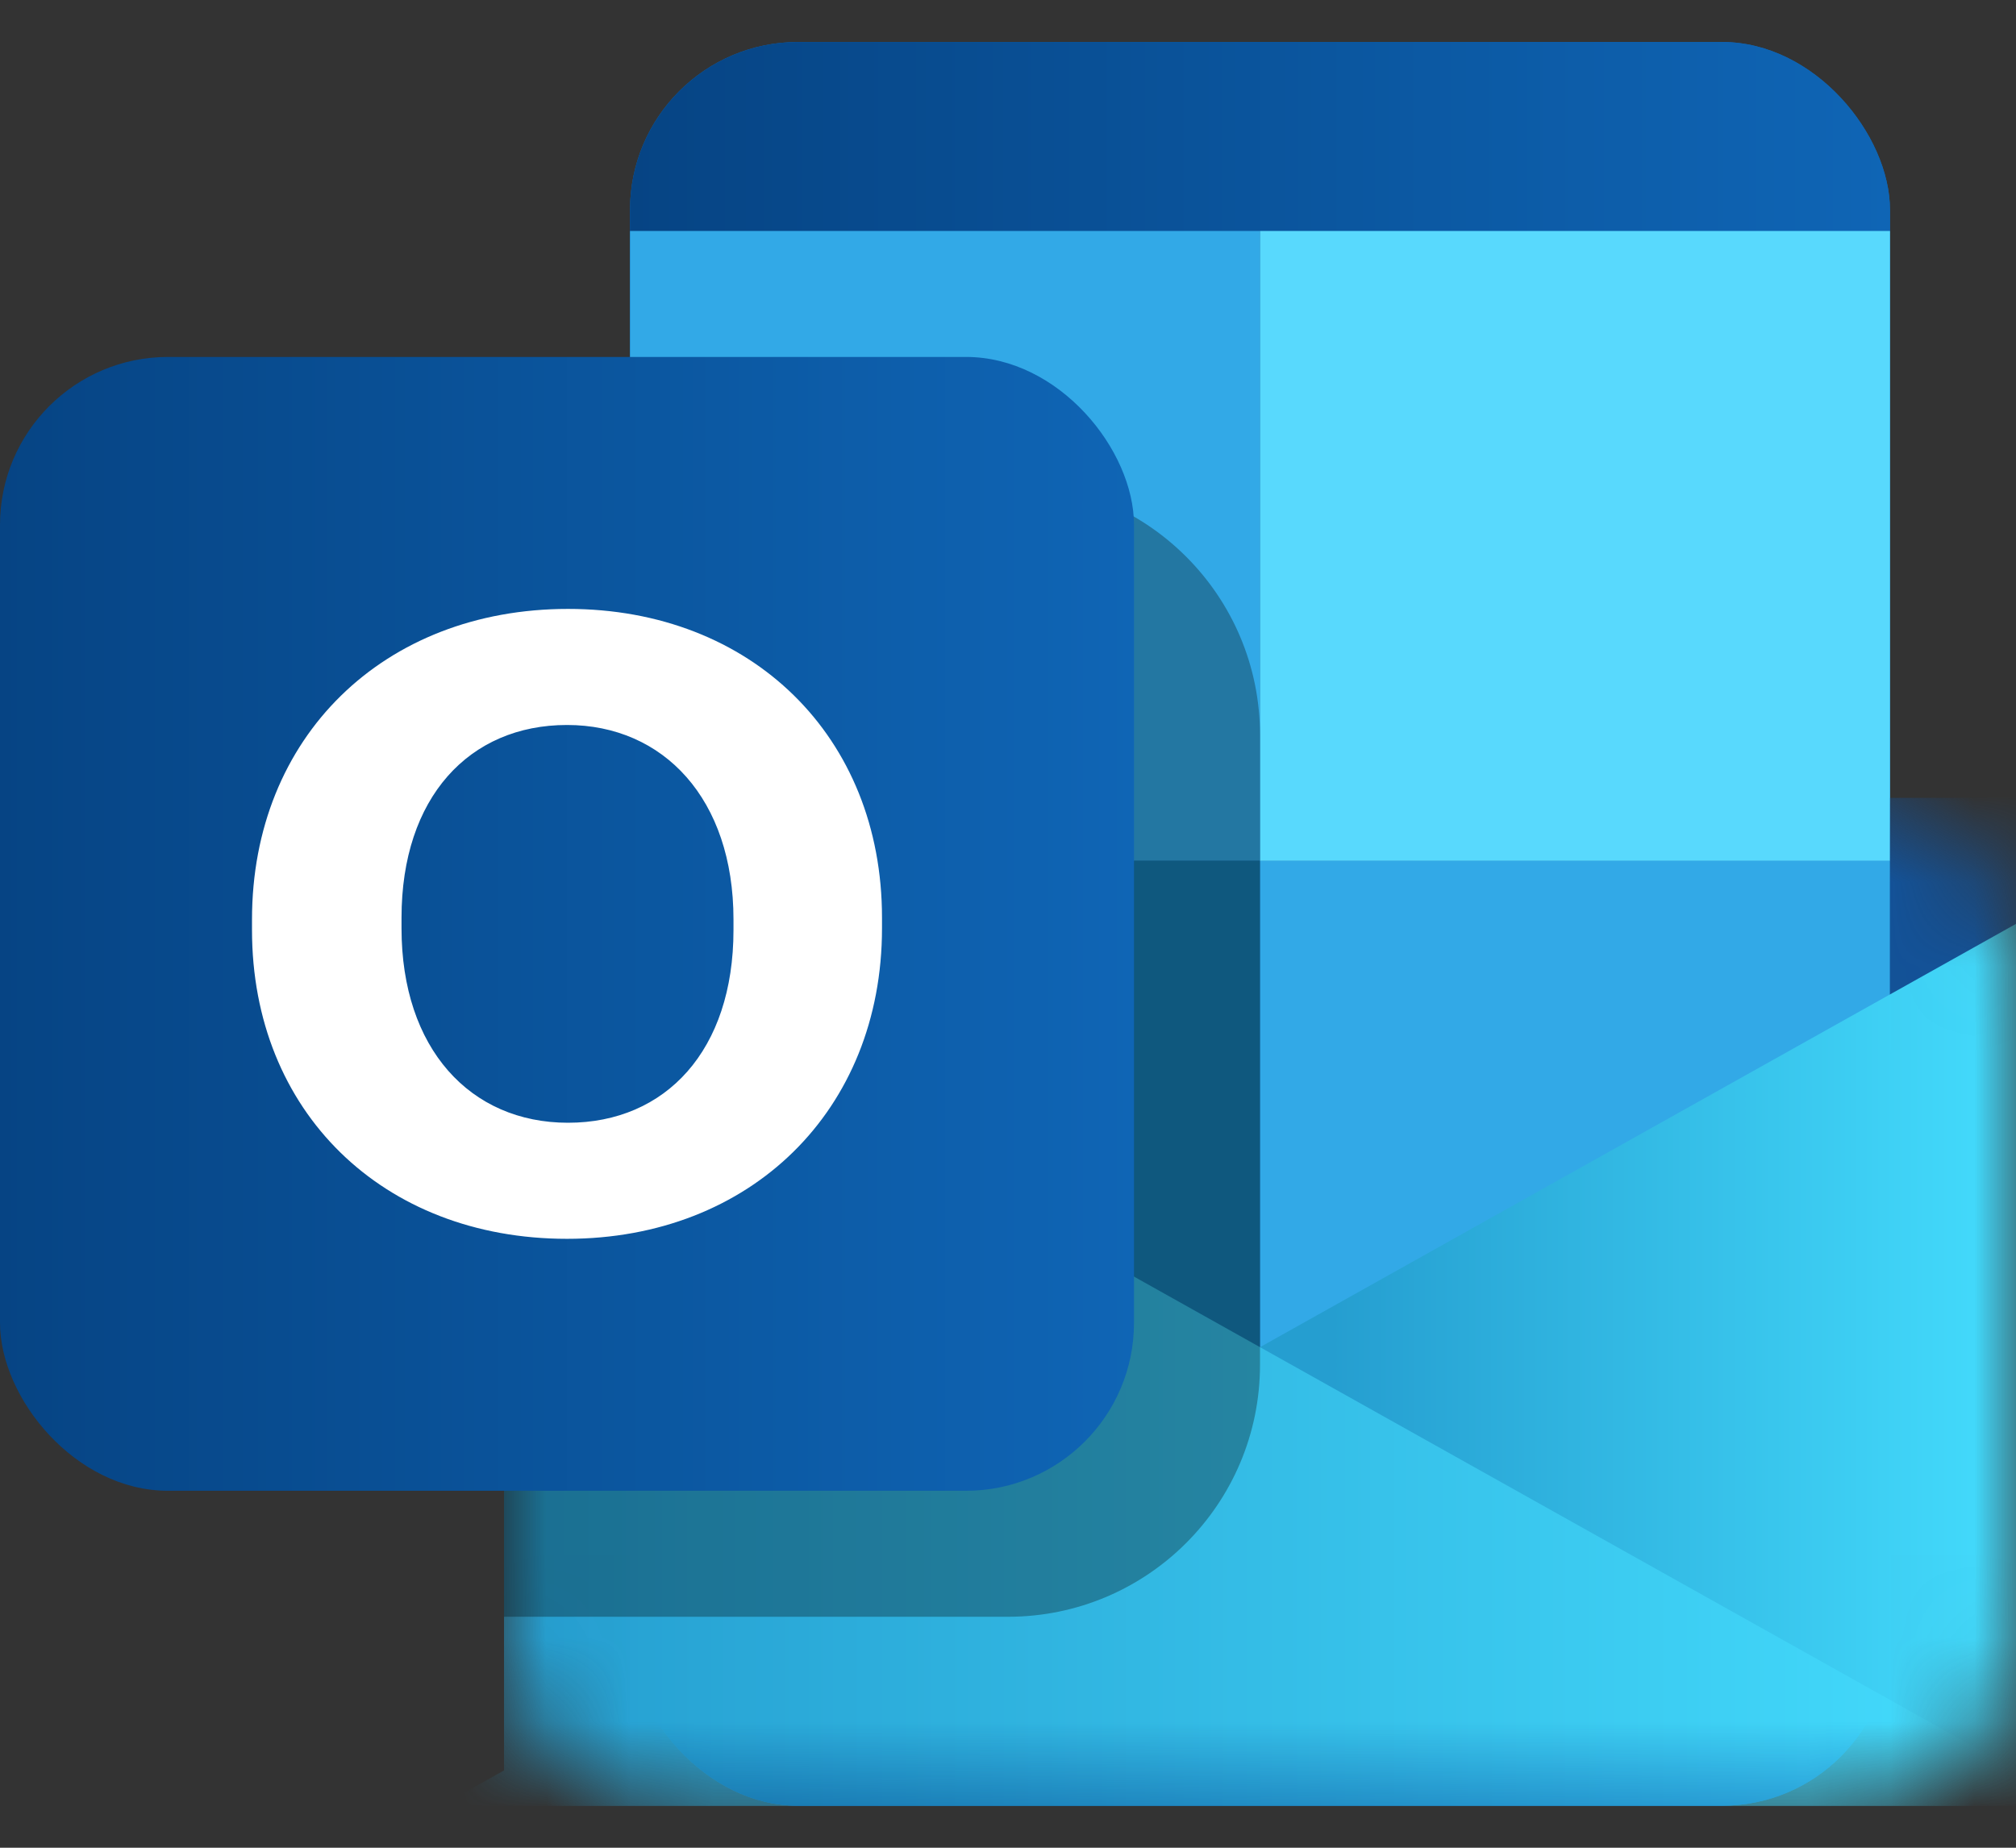 <svg width="24" height="22" viewBox="0 0 24 22" fill="none" xmlns="http://www.w3.org/2000/svg">
<rect x="0" y="0" width="24" height="22" fill="#333333" stroke="none"/>
<rect x="7.5" y="0.5" width="15" height="21" rx="2" fill="#1066B5"/>
<rect x="7.5" y="0.5" width="15" height="21" rx="2" fill="url(#paint0_linear_286_2282)"/>
<rect x="7.5" y="2.75" width="7.5" height="7.5" fill="#32A9E7"/>
<rect x="7.5" y="10.25" width="7.5" height="7.5" fill="#167EB4"/>
<rect x="15" y="10.25" width="7.5" height="7.5" fill="#32A9E7"/>
<rect x="15" y="2.75" width="7.5" height="7.5" fill="#58D9FD"/>
<mask id="mask0_286_2282" style="mask-type:alpha" maskUnits="userSpaceOnUse" x="6" y="9" width="18" height="13">
<path d="M6 9.5H22C23.105 9.5 24 10.395 24 11.5V19.5C24 20.605 23.105 21.5 22 21.5H8C6.895 21.5 6 20.605 6 19.5V9.5Z" fill="url(#paint1_linear_286_2282)"/>
</mask>
<g mask="url(#mask0_286_2282)">
<path d="M24 9.5V12.5H22.5V9.5H24Z" fill="#135298"/>
<path d="M24 21.5V11L5.25 21.5H24Z" fill="url(#paint2_linear_286_2282)"/>
<path d="M6 21.5V11L24.75 21.5H6Z" fill="url(#paint3_linear_286_2282)"/>
</g>
<path d="M6 8.75C6 7.093 7.343 5.75 9 5.75H12C13.657 5.75 15 7.093 15 8.75V16.25C15 17.907 13.657 19.25 12 19.25H6V8.75Z" fill="black" fill-opacity="0.3"/>
<rect y="4.25" width="13.5" height="13.5" rx="2" fill="url(#paint4_linear_286_2282)"/>
<path d="M10.5 11.052V10.927C10.5 8.767 8.945 7.25 6.762 7.25C4.566 7.25 3 8.777 3 10.948V11.073C3 13.233 4.555 14.75 6.75 14.75C8.934 14.75 10.5 13.223 10.5 11.052ZM8.732 11.073C8.732 12.506 7.925 13.368 6.762 13.368C5.599 13.368 4.78 12.486 4.78 11.052V10.927C4.78 9.494 5.587 8.632 6.75 8.632C7.901 8.632 8.732 9.515 8.732 10.948V11.073Z" fill="white"/>
<defs>
<linearGradient id="paint0_linear_286_2282" x1="7.5" y1="11" x2="22.5" y2="11" gradientUnits="userSpaceOnUse">
<stop stop-color="#064484"/>
<stop offset="1" stop-color="#0F65B5"/>
</linearGradient>
<linearGradient id="paint1_linear_286_2282" x1="6" y1="19.077" x2="24" y2="19.077" gradientUnits="userSpaceOnUse">
<stop stop-color="#1B366F"/>
<stop offset="1" stop-color="#2657B0"/>
</linearGradient>
<linearGradient id="paint2_linear_286_2282" x1="24" y1="16.25" x2="6" y2="16.25" gradientUnits="userSpaceOnUse">
<stop stop-color="#44DCFD"/>
<stop offset="0.453" stop-color="#259ED0"/>
</linearGradient>
<linearGradient id="paint3_linear_286_2282" x1="6" y1="16.25" x2="24" y2="16.25" gradientUnits="userSpaceOnUse">
<stop stop-color="#259ED0"/>
<stop offset="1" stop-color="#44DCFD"/>
</linearGradient>
<linearGradient id="paint4_linear_286_2282" x1="0" y1="11" x2="13.5" y2="11" gradientUnits="userSpaceOnUse">
<stop stop-color="#064484"/>
<stop offset="1" stop-color="#0F65B5"/>
</linearGradient>
</defs>
</svg>
